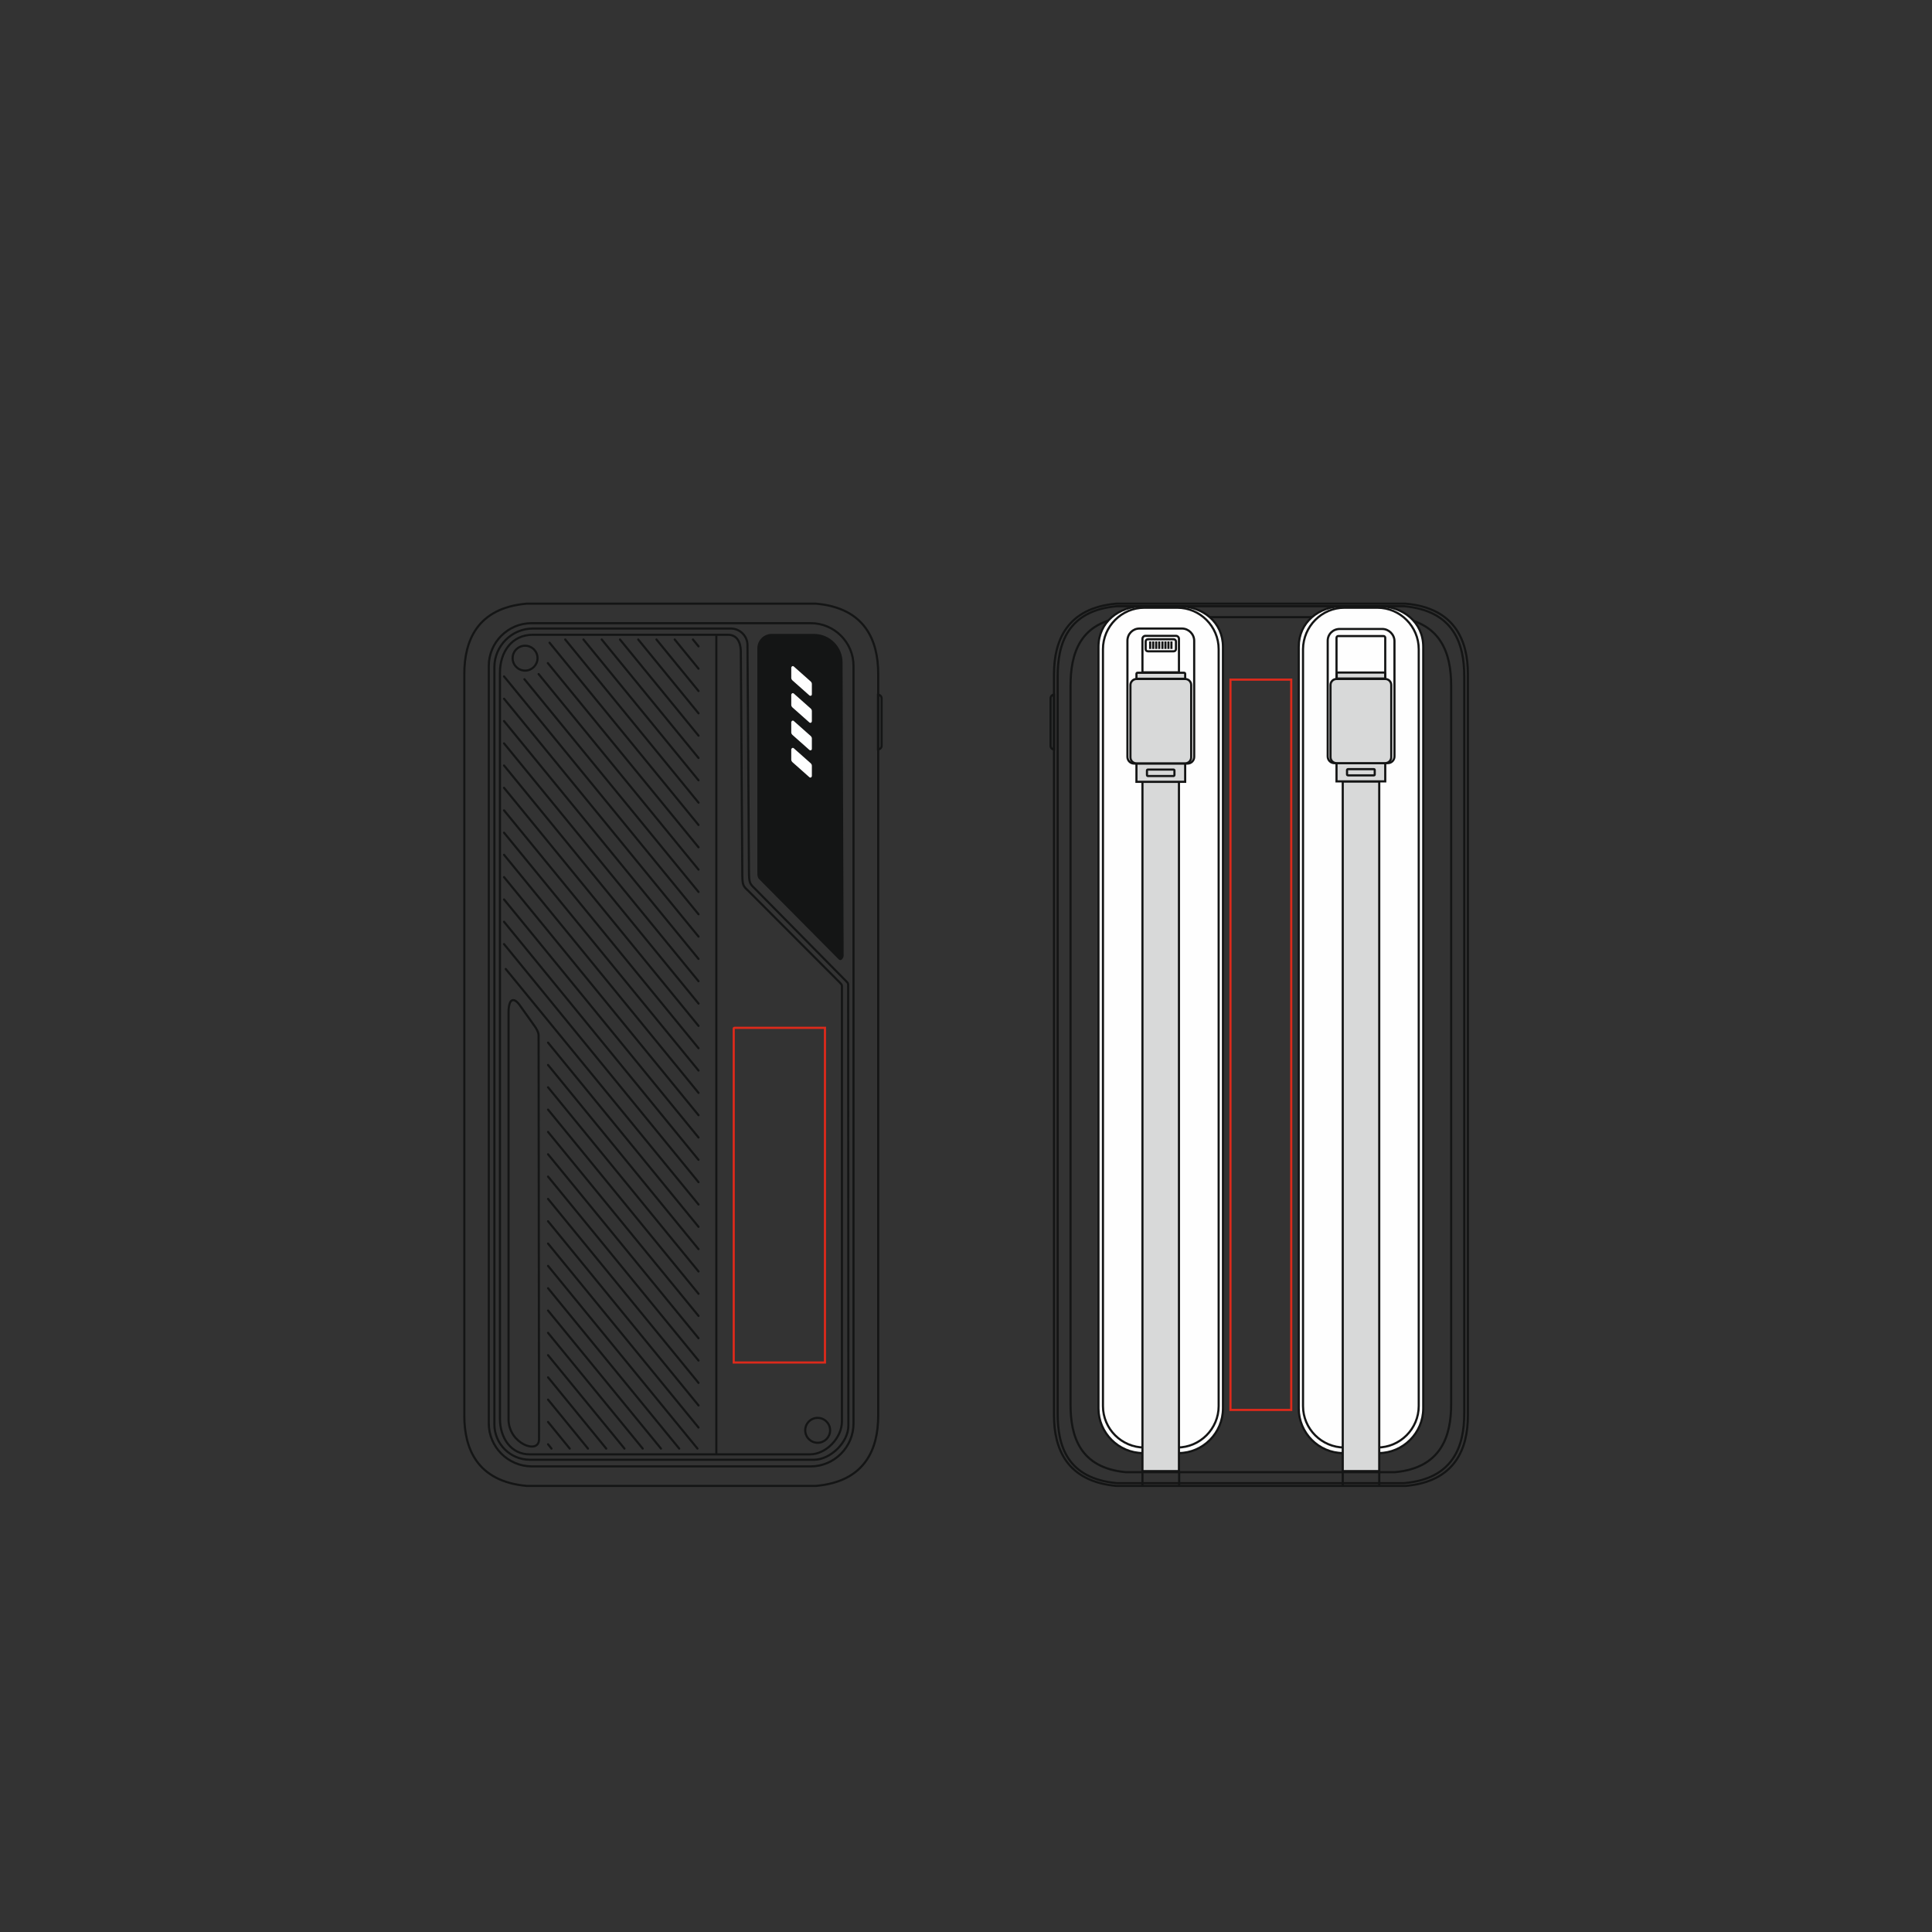 <?xml version="1.0" encoding="utf-8"?>
<!-- Generator: Adobe Illustrator 27.9.0, SVG Export Plug-In . SVG Version: 6.00 Build 0)  -->
<svg version="1.1" id="Слой_1" xmlns="http://www.w3.org/2000/svg" xmlns:xlink="http://www.w3.org/1999/xlink" x="0px" y="0px"
	 viewBox="0 0 900 900" style="enable-background:new 0 0 900 900;" xml:space="preserve">
<rect x="0" y="0" width="900" height="900" fill="#333333" stroke="none"/>
<style type="text/css">
	.st0{fill:none;stroke:#141515;stroke-miterlimit:10;}
	.st1{fill-rule:evenodd;clip-rule:evenodd;fill:#141515;stroke:#141515;stroke-miterlimit:10;}
	.st2{fill:none;stroke:#141515;stroke-linecap:round;stroke-miterlimit:10;}
	.st3{fill:#FEFEFE;stroke:#FEFEFE;stroke-miterlimit:10;}
	.st4{fill:#FEFEFE;stroke:#141515;stroke-miterlimit:10;}
	.st5{fill:#D8D9D9;stroke:#141515;stroke-miterlimit:10;}
	.st6{fill:none;stroke:#DD2A1B;stroke-miterlimit:10;}
</style>
<g id="background">
	<path class="st0 product" d="M216.3,331.2v312.6v15.7c0,15.1,5.8,30.6,29.1,32.7h52.5h53.6h28.5c23.3-2,29.1-17.6,29.1-32.7v-15.7V331.2
		v-17.3c0-15.1-5.8-30.7-29.1-32.7h-28.5h-53.6h-52.5c-23.3,2-29.1,17.6-29.1,32.7V331.2z"/>
	<path class="st0 product" d="M227.7,663.1V310.2c0-11,9-19.9,19.9-19.9h130.1c11,0,19.9,9,19.9,19.9v352.9c0,11-9,20-19.9,20H247.6
		C236.6,683,227.7,674,227.7,663.1L227.7,663.1z"/>
	<path class="st0 product" d="M230.3,663.5V310.8c0-9.9,8.1-18,17.9-18h92.3c4.2,0,7.7,3.5,7.7,7.7l0.7,106.2c0.1,4.6,0.4,5,2.8,7.3
		l42.3,42.9c1,1.2,1.2,0.7,1.1,3.3l0.1,204c0,7.7-8.4,15.8-16,15.8H246.8C237.7,680,230.3,672.6,230.3,663.5L230.3,663.5z"/>
	<path class="st1 product" d="M359.4,295.8h19.8c7.1,0,12.8,5.8,12.8,12.8l0.5,136.6c0,0.8-0.9,2-1.4,1.4L354,409.2
		c-0.7-0.7-0.7-1.5-0.7-3.2V302C353.3,298.6,356.1,295.8,359.4,295.8L359.4,295.8z"/>
	<path class="st0 product" d="M409,323.6L409,323.6c0.9,0,1.7,0.8,1.7,1.7v22.1c0,1-0.8,1.7-1.7,1.7l0,0V323.6z"/>
	<path class="st0 product" d="M244.6,300.8c3.2,0,5.8,2.6,5.8,5.8c0,3.2-2.6,5.8-5.8,5.8c-3.2,0-5.8-2.6-5.8-5.8
		C238.8,303.4,241.4,300.8,244.6,300.8L244.6,300.8z"/>
	<path class="st0 product" d="M380.9,660.5c3.2,0,5.8,2.6,5.8,5.8c0,3.2-2.6,5.8-5.8,5.8c-3.2,0-5.8-2.6-5.8-5.8
		C375.1,663.1,377.7,660.5,380.9,660.5L380.9,660.5z"/>
	<line class="st0 product" x1="333.7" y1="295.7" x2="333.7" y2="677.6"/>
	<line class="st2 product" x1="322.8" y1="297.9" x2="325.4" y2="301.1"/>
	<line class="st2 product" x1="314.3" y1="297.9" x2="325.4" y2="311.5"/>
	<line class="st2 product" x1="305.8" y1="297.9" x2="325.4" y2="321.9"/>
	<line class="st2 product" x1="297.3" y1="297.9" x2="325.4" y2="332.3"/>
	<line class="st2 product" x1="288.8" y1="297.9" x2="325.4" y2="342.7"/>
	<line class="st2 product" x1="280.3" y1="297.9" x2="325.4" y2="353.1"/>
	<line class="st2 product" x1="271.8" y1="297.9" x2="325.4" y2="363.5"/>
	<line class="st2 product" x1="263.3" y1="297.9" x2="325.4" y2="373.9"/>
	<line class="st2 product" x1="256" y1="299.4" x2="325.4" y2="384.3"/>
	<line class="st2 product" x1="255.2" y1="308.9" x2="325.4" y2="394.7"/>
	<line class="st2 product" x1="250.9" y1="314" x2="325.4" y2="405.1"/>
	<line class="st2 product" x1="244.3" y1="316.4" x2="325.4" y2="415.5"/>
	<line class="st2 product" x1="234.8" y1="315.1" x2="325.4" y2="425.9"/>
	<line class="st2 product" x1="234.8" y1="325.5" x2="325.4" y2="436.3"/>
	<line class="st2 product" x1="234.8" y1="335.9" x2="325.4" y2="446.7"/>
	<line class="st2 product" x1="234.8" y1="346.3" x2="325.4" y2="457.1"/>
	<line class="st2 product" x1="234.8" y1="356.6" x2="325.4" y2="467.5"/>
	<line class="st2 product" x1="234.8" y1="367" x2="325.4" y2="477.9"/>
	<line class="st2 product" x1="234.8" y1="377.5" x2="325.4" y2="488.3"/>
	<line class="st2 product" x1="234.8" y1="387.9" x2="325.4" y2="498.7"/>
	<line class="st2 product" x1="234.8" y1="398.2" x2="325.4" y2="509.1"/>
	<line class="st2 product" x1="234.8" y1="408.6" x2="325.4" y2="519.5"/>
	<line class="st2 product" x1="234.8" y1="419" x2="325.4" y2="529.9"/>
	<line class="st2 product" x1="234.8" y1="429.4" x2="325.4" y2="540.3"/>
	<line class="st2 product" x1="234.8" y1="439.8" x2="325.4" y2="550.7"/>
	<line class="st2 product" x1="235.6" y1="451.4" x2="325.4" y2="561.1"/>
	<line class="st2 product" x1="255.3" y1="485.7" x2="325.4" y2="571.5"/>
	<line class="st2 product" x1="255.3" y1="496.1" x2="325.4" y2="581.9"/>
	<line class="st2 product" x1="255.3" y1="506.5" x2="325.4" y2="592.3"/>
	<line class="st2 product" x1="255.3" y1="516.9" x2="325.4" y2="602.7"/>
	<line class="st2 product" x1="255.3" y1="527.3" x2="325.4" y2="613"/>
	<line class="st2 product" x1="255.3" y1="537.7" x2="325.4" y2="623.4"/>
	<line class="st2 product" x1="255.3" y1="548.1" x2="325.4" y2="633.8"/>
	<line class="st2 product" x1="255.3" y1="558.5" x2="325.4" y2="644.2"/>
	<line class="st2 product" x1="255.3" y1="568.9" x2="325.4" y2="654.7"/>
	<line class="st2 product" x1="255.3" y1="579.3" x2="325.4" y2="665"/>
	<line class="st2 product" x1="255.3" y1="589.7" x2="324.9" y2="674.8"/>
	<line class="st2 product" x1="255.3" y1="600.1" x2="316.4" y2="674.8"/>
	<line class="st2 product" x1="255.3" y1="610.5" x2="307.9" y2="674.8"/>
	<line class="st2 product" x1="255.3" y1="620.9" x2="299.4" y2="674.8"/>
	<line class="st2 product" x1="255.3" y1="631.3" x2="290.9" y2="674.8"/>
	<line class="st2 product" x1="255.3" y1="641.6" x2="282.4" y2="674.8"/>
	<line class="st2 product" x1="255.3" y1="652" x2="273.9" y2="674.8"/>
	<line class="st2 product" x1="255.3" y1="662.4" x2="265.4" y2="674.8"/>
	<line class="st2 product" x1="255.3" y1="672.8" x2="256.9" y2="674.8"/>
	<path class="st0 product" d="M242,468.1l6.9,9.7c0.8,1,2,3.1,2,4.5l0.2,188.2c0,7.3-14.2,2-14.2-9.3V471.2
		C237.1,463.6,240.3,465.7,242,468.1L242,468.1z"/>
	<path class="st0 product" d="M232.9,660.9V313.4c0-9.8,5.6-17.7,15.3-17.7h90.9c4.2,0,5.9,3.4,6,7.6l0.7,104.6c0.1,4.5,0.4,4.9,2.8,7.1
		l42.5,42.6c1,1.2,1.2,0.7,1.1,3.3v201.3c0,7.6-7.4,15.3-14.9,15.3H246.9C238,677.6,232.9,669.8,232.9,660.9L232.9,660.9z"/>
	<path class="st0 product" d="M491,331.2v312.6v15.7c0,15.1,5.8,30.6,29.1,32.7h52.5h53.6h28.5c23.3-2,29.1-17.6,29.1-32.7v-15.7V331.2
		v-17.3c0-15.1-5.8-30.7-29.1-32.7h-28.5h-53.6h-52.5c-23.3,2-29.1,17.6-29.1,32.7V331.2z"/>
	<path class="st0 product" d="M491,323.6L491,323.6c-0.9,0-1.6,0.8-1.6,1.7v22.1c0,1,0.7,1.7,1.6,1.7l0,0V323.6z"/>
	<path class="st0 product" d="M492.7,332.3v310.7v15.6c0,15,4.5,30.2,27.6,32.3h52.2h53.3h28.3c23.1-2,28-17.5,28-32.4v-15.6V332.2v-17.2
		c0-15-4.8-30.5-28-32.6h-28.3h-53.3h-52.2c-23.1,2-27.6,17.7-27.6,32.7V332.3z"/>
	<path class="st3 product" d="M369.4,310.8l8,7.1c0.1,0.1,0.3,0.4,0.3,0.7v4.8c0,0.3-0.1,0.3-0.3,0.2l-8-7.1c-0.1-0.1-0.3-0.4-0.3-0.7V311
		C369.2,310.8,369.3,310.7,369.4,310.8L369.4,310.8z"/>
	<path class="st3 product" d="M369.4,348.9l8,7.1c0.1,0.1,0.3,0.4,0.3,0.7v4.8c0,0.2-0.1,0.3-0.3,0.2l-8-7.1c-0.1-0.1-0.3-0.4-0.3-0.7v-4.8
		C369.2,348.9,369.3,348.8,369.4,348.9L369.4,348.9z"/>
	<path class="st3 product" d="M369.4,336.2l8,7.1c0.1,0.1,0.3,0.4,0.3,0.7v4.8c0,0.3-0.1,0.3-0.3,0.2l-8-7.1c-0.1-0.1-0.3-0.4-0.3-0.7v-4.8
		C369.2,336.2,369.3,336.1,369.4,336.2L369.4,336.2z"/>
	<path class="st3 product" d="M369.4,323.4l8,7.1c0.1,0.1,0.3,0.4,0.3,0.7v4.8c0,0.2-0.1,0.3-0.3,0.2l-8-7.1c-0.1-0.1-0.3-0.4-0.3-0.7v-4.8
		C369.2,323.4,369.3,323.3,369.4,323.4L369.4,323.4z"/>
	<path class="st0 product" d="M498.7,336.2v302.9v15.2c0,14.6,4.2,29.5,25.8,31.5h48.9h49.9h26.5c21.7-2,26.2-17,26.2-31.6v-15.2V336.1
		v-16.8c0-14.6-4.5-29.8-26.2-31.8h-26.5h-49.9h-48.9c-21.7,2-25.8,17.3-25.8,31.9V336.2z"/>
	<line class="st0 product" x1="625.5" y1="685.3" x2="625.5" y2="692.4"/>
	<line class="st0 product" x1="642.5" y1="685.3" x2="642.5" y2="692.4"/>
	<path class="st4 product" d="M625.7,282.4h16.5c11.4,0,20.8,7.5,20.8,18.9v354.8c0,11.4-9.4,20.8-20.8,20.8h-16.5
		c-11.4,0-20.7-9.4-20.7-20.8V301.3C605,289.9,614.3,282.4,625.7,282.4L625.7,282.4z"/>
	<path class="st4 product" d="M532.5,282.4H549c11.4,0,20.7,7.5,20.7,18.9v354.8c0,11.4-9.3,20.8-20.7,20.8h-16.5
		c-11.4,0-20.8-9.4-20.8-20.8V301.3C511.7,289.9,521.1,282.4,532.5,282.4L532.5,282.4z"/>
	<line class="st0 product" x1="532.2" y1="685.3" x2="532.2" y2="692.4"/>
	<line class="st0 product" x1="549.3" y1="685.3" x2="549.3" y2="692.4"/>
	<path class="st4 product" d="M533.1,283.1h15.3c10.6,0,19.3,8.7,19.3,19.3V655c0,10.6-8.7,19.3-19.3,19.3h-15.3c-10.6,0-19.3-8.7-19.3-19.3
		V302.4C513.8,291.8,522.5,283.1,533.1,283.1L533.1,283.1z"/>
	<rect x="532.2" y="364.2" class="st5 product" width="17" height="321.1"/>
	<path class="st0 product" d="M530.8,292.8h19.8c3.1,0,5.7,2.6,5.7,5.7v54.1c0,1.7-1.4,3.1-3.1,3.1h-24.9c-1.7,0-3.1-1.4-3.1-3.1v-54.1
		C525.2,295.3,527.7,292.8,530.8,292.8L530.8,292.8z"/>
	<rect x="529.4" y="355.7" class="st5 product" width="22.7" height="8.5"/>
	<path class="st5 product" d="M534.7,358.5h12c0.2,0,0.4,0.2,0.4,0.4v2.1c0,0.3-0.2,0.5-0.4,0.5h-12c-0.2,0-0.4-0.2-0.4-0.5v-2.1
		C534.3,358.7,534.5,358.5,534.7,358.5L534.7,358.5z"/>
	<path class="st5 product" d="M529.4,316.3h22.7c1.6,0,2.8,1.3,2.8,2.8v33.7c0,1.6-1.3,2.8-2.8,2.8h-22.7c-1.6,0-2.8-1.3-2.8-2.8v-33.7
		C526.6,317.6,527.9,316.3,529.4,316.3L529.4,316.3z"/>
	<path class="st5 product" d="M529.9,316.2h21.7c0.3,0,0.5-0.2,0.5-0.5v-1.8c0-0.3-0.2-0.5-0.5-0.5h-21.7c-0.3,0-0.5,0.2-0.5,0.5v1.8
		C529.4,316,529.6,316.2,529.9,316.2L529.9,316.2z"/>
	<path class="st0 product" d="M532.2,313.2h17v-15.6c0-0.8-0.6-1.4-1.4-1.4h-14.2c-0.8,0-1.4,0.6-1.4,1.4V313.2z"/>
	<path class="st0 product" d="M534.7,303.4h12.1c0.6,0,1-0.5,1-1v-3.6c0-0.6-0.5-1-1-1h-12.1c-0.6,0-1,0.5-1,1v3.6
		C533.7,302.9,534.1,303.4,534.7,303.4L534.7,303.4z"/>
	<line class="st0 product" x1="535.8" y1="298.8" x2="535.8" y2="302.3"/>
	<line class="st0 product" x1="537.2" y1="298.8" x2="537.2" y2="302.3"/>
	<line class="st0 product" x1="538.6" y1="298.8" x2="538.6" y2="302.3"/>
	<line class="st0 product" x1="540" y1="298.8" x2="540" y2="302.3"/>
	<line class="st0 product" x1="541.5" y1="298.8" x2="541.5" y2="302.3"/>
	<line class="st0 product" x1="542.9" y1="298.8" x2="542.9" y2="302.3"/>
	<line class="st0 product" x1="544.3" y1="298.8" x2="544.3" y2="302.3"/>
	<line class="st0 product" x1="545.7" y1="298.8" x2="545.7" y2="302.3"/>
	<path class="st4 product" d="M626.3,283.1h15.3c10.6,0,19.3,8.7,19.3,19.3V655c0,10.6-8.7,19.3-19.3,19.3h-15.3c-10.6,0-19.3-8.7-19.3-19.3
		V302.4C607.1,291.8,615.7,283.1,626.3,283.1L626.3,283.1z"/>
	<rect x="625.5" y="364" class="st5 product" width="17" height="321.3"/>
	<path class="st0 product" d="M624.1,293h19.8c3.1,0,5.7,2.6,5.7,5.7v53.7c0,1.7-1.4,3.1-3.1,3.1h-24.9c-1.7,0-3.1-1.4-3.1-3.1v-53.7
		C618.4,295.5,620.9,293,624.1,293L624.1,293z"/>
	<rect x="622.6" y="355.5" class="st5 product" width="22.7" height="8.5"/>
	<path class="st5 product" d="M628,358.3h12c0.3,0,0.4,0.2,0.4,0.4v2.1c0,0.3-0.2,0.4-0.4,0.4h-12c-0.3,0-0.5-0.2-0.5-0.4v-2.1
		C627.5,358.5,627.7,358.3,628,358.3L628,358.3z"/>
	<path class="st5 product" d="M622.6,316.3h22.7c1.6,0,2.8,1.3,2.8,2.8v33.6c0,1.6-1.3,2.8-2.8,2.8h-22.7c-1.6,0-2.8-1.3-2.8-2.8v-33.6
		C619.8,317.5,621.1,316.3,622.6,316.3L622.6,316.3z"/>
	<path class="st5 product" d="M623.2,316.1h21.6c0.3,0,0.5-0.2,0.5-0.5v-1.8c0-0.3-0.2-0.5-0.5-0.5h-21.6c-0.3,0-0.5,0.3-0.5,0.5v1.8
		C622.6,315.9,622.9,316.1,623.2,316.1L623.2,316.1z"/>
	<path class="st0 product" d="M622.6,316.2h22.7v-19.1c0-0.4-0.3-0.8-0.8-0.8h-21.1c-0.4,0-0.8,0.3-0.8,0.8V316.2z"/>
</g>
<g id="plottingCode87">
	<path class="st6 plottingplace" d="M342.2,478.8h42.1v155.9h-42.5V479.3C341.7,479,341.9,478.8,342.2,478.8L342.2,478.8z"/>
</g>
<g id="plottingCode106">
	<rect x="573.2" y="316.6" class="st6 plottingplace" width="28.3" height="340.2"/>
</g>
</svg>
